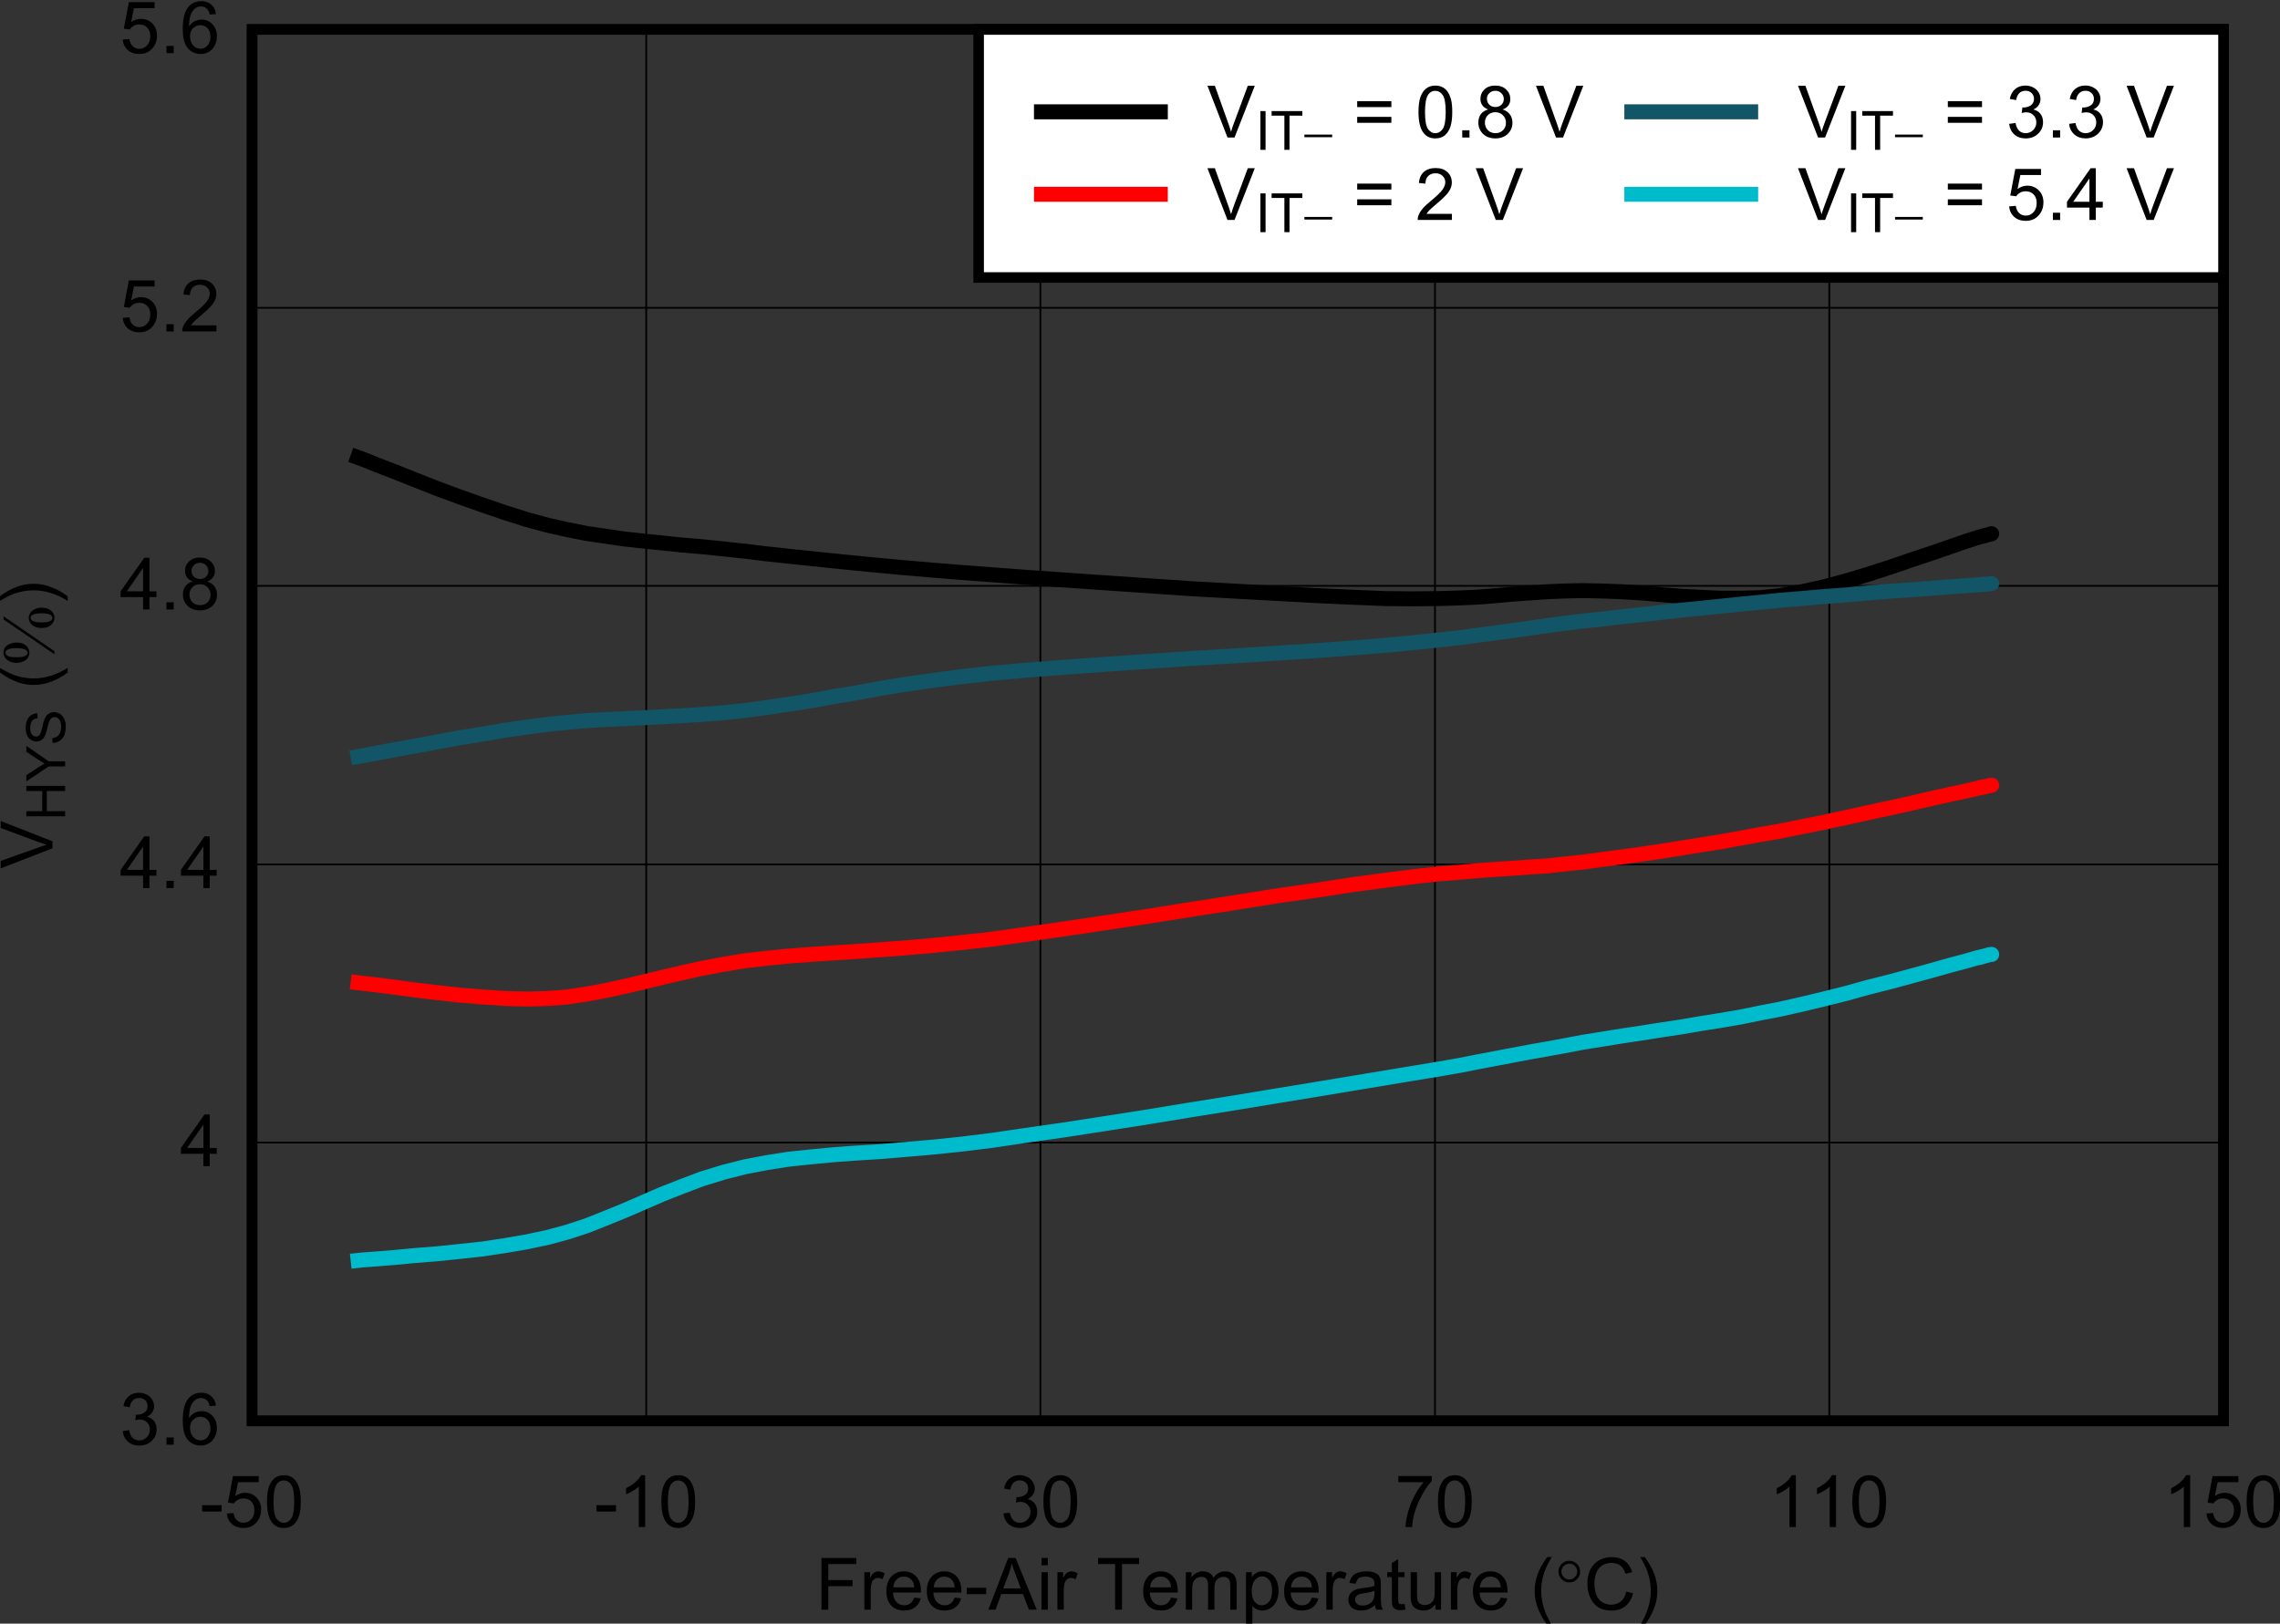 <?xml version="1.0" encoding="UTF-8" standalone="no"?>
<svg
   xmlns:dc="http://purl.org/dc/elements/1.1/"
   xmlns:cc="http://creativecommons.org/ns#"
   xmlns:rdf="http://www.w3.org/1999/02/22-rdf-syntax-ns#"
   xmlns:svg="http://www.w3.org/2000/svg"
   xmlns="http://www.w3.org/2000/svg"
   xmlns:sodipodi="http://sodipodi.sourceforge.net/DTD/sodipodi-0.dtd"
   xmlns:inkscape="http://www.inkscape.org/namespaces/inkscape"
   sodipodi:docname="D004.pdf"
   viewBox="0 0 236.662 168.563"
   height="168.563"
   width="236.662"
   xml:space="preserve"
   id="svg2"
   version="1.1"><rect x="0" y="0" width="236.662" height="168.563" fill="#333333" stroke="none"/><defs
     id="defs6"><clipPath
       id="clipPath18"
       clipPathUnits="userSpaceOnUse"><path
         inkscape:connector-curvature="0"
         id="path16"
         clip-rule="evenodd"
         d="M 50.4,62.64 H 732.72 V 558 H 50.4 Z" /></clipPath><clipPath
       id="clipPath28"
       clipPathUnits="userSpaceOnUse"><path
         inkscape:connector-curvature="0"
         id="path26"
         d="M 0,0 H 231.66 V 169.05 H 0 Z" /></clipPath></defs><sodipodi:namedview
     id="namedview4"
     inkscape:window-height="480"
     inkscape:window-width="640"
     inkscape:pageshadow="2"
     inkscape:pageopacity="0"
     guidetolerance="10"
     gridtolerance="10"
     objecttolerance="10"
     borderopacity="1"
     bordercolor="#666666"
     pagecolor="#ffffff" /><g
     transform="matrix(1.333,0,0,-1.333,-77.308,729.707)"
     inkscape:label="D004"
     inkscape:groupmode="layer"
     id="g10"><g
       id="g12"><g
         clip-path="url(#clipPath18)"
         id="g14"><g
           transform="matrix(3.217,0,0,2.348,54.4,384.96)"
           id="g20"><g
             transform="scale(0.311,0.426)"
             id="g22"><g
               clip-path="url(#clipPath28)"
               id="g24"><g
                 style="font-variant:normal;font-weight:normal;font-size:5.627px;font-family:Arial;-inkscape-font-specification:Arial;writing-mode:lr-tb;fill:#000000;fill-opacity:1;fill-rule:nonzero;stroke:none"
                 id="text32"
                 transform="matrix(1,0,0,-1,67.065,37.083)"
                 aria-label="Free-Air Temperature ("><path
                   inkscape:connector-curvature="0"
                   id="path214"
                   d="M 0.462,0 V -4.028 H 3.179 v 0.475 H 0.995 v 1.247 H 2.885 V -1.83 H 0.995 V 0 Z" /><path
                   inkscape:connector-curvature="0"
                   id="path216"
                   d="m 3.804,0 v -2.918 h 0.445 v 0.442 q 0.17,-0.31 0.313,-0.409 0.146,-0.099 0.319,-0.099 0.25,0 0.508,0.159 l -0.17,0.459 q -0.181,-0.107 -0.363,-0.107 -0.162,0 -0.291,0.099 -0.129,0.096 -0.184,0.269 -0.082,0.264 -0.082,0.577 V 0 Z" /><path
                   inkscape:connector-curvature="0"
                   id="path218"
                   d="m 7.68,-0.94 0.511,0.063 Q 8.07,-0.429 7.743,-0.181 7.417,0.066 6.908,0.066 q -0.64,0 -1.017,-0.393 -0.374,-0.396 -0.374,-1.107 0,-0.736 0.379,-1.143 0.379,-0.407 0.984,-0.407 0.585,0 0.956,0.398 0.371,0.398 0.371,1.121 0,0.044 -0.003,0.132 H 6.029 q 0.027,0.481 0.272,0.736 0.245,0.256 0.61,0.256 0.272,0 0.464,-0.143 0.192,-0.143 0.305,-0.456 z M 6.056,-1.739 h 1.629 q -0.033,-0.368 -0.187,-0.552 -0.236,-0.286 -0.613,-0.286 -0.341,0 -0.574,0.228 -0.231,0.228 -0.256,0.61 z" /><path
                   inkscape:connector-curvature="0"
                   id="path220"
                   d="m 10.826,-0.94 0.511,0.063 q -0.121,0.448 -0.448,0.695 -0.327,0.247 -0.835,0.247 -0.64,0 -1.017,-0.393 -0.374,-0.396 -0.374,-1.107 0,-0.736 0.379,-1.143 0.379,-0.407 0.984,-0.407 0.585,0 0.956,0.398 0.371,0.398 0.371,1.121 0,0.044 -0.003,0.132 H 9.174 q 0.027,0.481 0.272,0.736 0.245,0.256 0.61,0.256 0.272,0 0.464,-0.143 0.192,-0.143 0.305,-0.456 z M 9.202,-1.739 h 1.629 q -0.033,-0.368 -0.187,-0.552 -0.236,-0.286 -0.613,-0.286 -0.341,0 -0.574,0.228 -0.231,0.228 -0.256,0.61 z" /><path
                   inkscape:connector-curvature="0"
                   id="path222"
                   d="m 11.765,-1.209 v -0.497 h 1.519 v 0.497 z" /><path
                   inkscape:connector-curvature="0"
                   id="path224"
                   d="m 13.452,0 1.547,-4.028 h 0.574 L 17.221,0 h -0.607 L 16.144,-1.22 H 14.46 L 14.018,0 Z m 1.162,-1.654 h 1.366 L 15.559,-2.77 q -0.192,-0.508 -0.286,-0.835 -0.077,0.387 -0.217,0.769 z" /><path
                   inkscape:connector-curvature="0"
                   id="path226"
                   d="m 17.587,-3.459 v -0.569 h 0.495 v 0.569 z m 0,3.459 v -2.918 h 0.495 V 0 Z" /><path
                   inkscape:connector-curvature="0"
                   id="path228"
                   d="m 18.828,0 v -2.918 h 0.445 v 0.442 q 0.17,-0.31 0.313,-0.409 0.146,-0.099 0.319,-0.099 0.25,0 0.508,0.159 l -0.17,0.459 q -0.181,-0.107 -0.363,-0.107 -0.162,0 -0.291,0.099 -0.129,0.096 -0.184,0.269 -0.082,0.264 -0.082,0.577 V 0 Z" /><path
                   inkscape:connector-curvature="0"
                   id="path230"
                   d="m 23.32,0 v -3.553 h -1.327 v -0.475 h 3.193 v 0.475 H 23.853 V 0 Z" /><path
                   inkscape:connector-curvature="0"
                   id="path232"
                   d="m 27.667,-0.94 0.511,0.063 q -0.121,0.448 -0.448,0.695 -0.327,0.247 -0.835,0.247 -0.64,0 -1.017,-0.393 -0.374,-0.396 -0.374,-1.107 0,-0.736 0.379,-1.143 0.379,-0.407 0.984,-0.407 0.585,0 0.956,0.398 0.371,0.398 0.371,1.121 0,0.044 -0.003,0.132 h -2.176 q 0.027,0.481 0.272,0.736 0.245,0.256 0.61,0.256 0.272,0 0.464,-0.143 0.192,-0.143 0.305,-0.456 z M 26.044,-1.739 h 1.629 q -0.033,-0.368 -0.187,-0.552 -0.236,-0.286 -0.613,-0.286 -0.341,0 -0.574,0.228 -0.231,0.228 -0.256,0.61 z" /><path
                   inkscape:connector-curvature="0"
                   id="path234"
                   d="m 28.821,0 v -2.918 h 0.442 v 0.409 q 0.137,-0.214 0.365,-0.343 0.228,-0.132 0.519,-0.132 0.324,0 0.53,0.135 0.209,0.135 0.294,0.376 0.346,-0.511 0.901,-0.511 0.434,0 0.668,0.242 0.234,0.239 0.234,0.739 V 0 h -0.492 v -1.838 q 0,-0.297 -0.049,-0.426 -0.047,-0.132 -0.173,-0.212 -0.126,-0.08 -0.297,-0.08 -0.308,0 -0.511,0.206 -0.203,0.203 -0.203,0.654 V 0 h -0.495 v -1.896 q 0,-0.33 -0.121,-0.495 -0.121,-0.165 -0.396,-0.165 -0.209,0 -0.387,0.11 -0.176,0.11 -0.256,0.321 -0.08,0.212 -0.08,0.61 V 0 Z" /><path
                   inkscape:connector-curvature="0"
                   id="path236"
                   d="m 33.508,1.118 v -4.036 h 0.451 v 0.379 q 0.159,-0.223 0.36,-0.332 0.201,-0.113 0.486,-0.113 0.374,0 0.659,0.192 0.286,0.192 0.431,0.544 0.146,0.349 0.146,0.767 0,0.448 -0.162,0.808 -0.159,0.357 -0.467,0.55 -0.305,0.19 -0.643,0.19 -0.247,0 -0.445,-0.104 -0.195,-0.104 -0.321,-0.264 V 1.118 Z m 0.448,-2.561 q 0,0.563 0.228,0.833 0.228,0.269 0.552,0.269 0.33,0 0.563,-0.278 0.236,-0.28 0.236,-0.865 0,-0.558 -0.231,-0.835 -0.228,-0.278 -0.547,-0.278 -0.316,0 -0.561,0.297 -0.242,0.294 -0.242,0.857 z" /><path
                   inkscape:connector-curvature="0"
                   id="path238"
                   d="m 38.634,-0.94 0.511,0.063 q -0.121,0.448 -0.448,0.695 -0.327,0.247 -0.835,0.247 -0.64,0 -1.017,-0.393 -0.374,-0.396 -0.374,-1.107 0,-0.736 0.379,-1.143 0.379,-0.407 0.984,-0.407 0.585,0 0.956,0.398 0.371,0.398 0.371,1.121 0,0.044 -0.003,0.132 h -2.176 q 0.027,0.481 0.272,0.736 0.245,0.256 0.61,0.256 0.272,0 0.464,-0.143 0.192,-0.143 0.305,-0.456 z M 37.011,-1.739 h 1.629 q -0.033,-0.368 -0.187,-0.552 -0.236,-0.286 -0.613,-0.286 -0.341,0 -0.574,0.228 -0.231,0.228 -0.256,0.61 z" /><path
                   inkscape:connector-curvature="0"
                   id="path240"
                   d="m 39.76,0 v -2.918 h 0.445 v 0.442 q 0.17,-0.31 0.313,-0.409 0.146,-0.099 0.319,-0.099 0.25,0 0.508,0.159 l -0.17,0.459 q -0.181,-0.107 -0.363,-0.107 -0.162,0 -0.291,0.099 -0.129,0.096 -0.184,0.269 -0.082,0.264 -0.082,0.577 V 0 Z" /><path
                   inkscape:connector-curvature="0"
                   id="path242"
                   d="M 43.543,-0.36 Q 43.269,-0.126 43.013,-0.03 42.76,0.066 42.469,0.066 q -0.481,0 -0.739,-0.234 -0.258,-0.236 -0.258,-0.602 0,-0.214 0.096,-0.39 0.099,-0.179 0.256,-0.286 0.159,-0.107 0.357,-0.162 0.146,-0.038 0.44,-0.074 0.599,-0.071 0.882,-0.17 0.003,-0.102 0.003,-0.129 0,-0.302 -0.14,-0.426 -0.19,-0.168 -0.563,-0.168 -0.349,0 -0.517,0.124 -0.165,0.121 -0.245,0.431 l -0.484,-0.066 q 0.066,-0.31 0.217,-0.5 0.151,-0.192 0.437,-0.294 0.286,-0.104 0.662,-0.104 0.374,0 0.607,0.088 0.234,0.088 0.343,0.223 0.11,0.132 0.154,0.335 0.025,0.126 0.025,0.456 v 0.659 q 0,0.69 0.03,0.874 Q 44.065,-0.168 44.159,0 h -0.517 q -0.077,-0.154 -0.099,-0.36 z m -0.041,-1.105 q -0.269,0.11 -0.808,0.187 -0.305,0.044 -0.431,0.099 -0.126,0.055 -0.195,0.162 -0.069,0.104 -0.069,0.234 0,0.198 0.148,0.33 0.151,0.132 0.44,0.132 0.286,0 0.508,-0.124 0.223,-0.126 0.327,-0.343 0.08,-0.168 0.08,-0.495 z" /><path
                   inkscape:connector-curvature="0"
                   id="path244"
                   d="m 45.848,-0.442 0.071,0.437 q -0.209,0.044 -0.374,0.044 -0.269,0 -0.418,-0.085 Q 44.98,-0.132 44.919,-0.269 44.859,-0.409 44.859,-0.854 V -2.533 H 44.496 V -2.918 H 44.859 V -3.641 l 0.492,-0.297 v 1.019 h 0.497 v 0.385 h -0.497 v 1.706 q 0,0.212 0.025,0.272 0.027,0.06 0.085,0.096 0.06,0.036 0.17,0.036 0.082,0 0.217,-0.019 z" /><path
                   inkscape:connector-curvature="0"
                   id="path246"
                   d="m 48.245,0 v -0.429 q -0.341,0.495 -0.926,0.495 -0.258,0 -0.484,-0.099 -0.223,-0.099 -0.332,-0.247 -0.107,-0.151 -0.151,-0.368 -0.03,-0.146 -0.03,-0.462 v -1.808 h 0.495 v 1.618 q 0,0.387 0.03,0.522 0.047,0.195 0.198,0.308 0.151,0.11 0.374,0.11 0.223,0 0.418,-0.113 0.195,-0.115 0.275,-0.31 0.082,-0.198 0.082,-0.571 v -1.563 h 0.495 V 0 Z" /><path
                   inkscape:connector-curvature="0"
                   id="path248"
                   d="m 49.455,0 v -2.918 h 0.445 v 0.442 q 0.17,-0.31 0.313,-0.409 0.146,-0.099 0.319,-0.099 0.25,0 0.508,0.159 l -0.17,0.459 q -0.181,-0.107 -0.363,-0.107 -0.162,0 -0.291,0.099 -0.129,0.096 -0.184,0.269 -0.082,0.264 -0.082,0.577 V 0 Z" /><path
                   inkscape:connector-curvature="0"
                   id="path250"
                   d="m 53.332,-0.94 0.511,0.063 q -0.121,0.448 -0.448,0.695 -0.327,0.247 -0.835,0.247 -0.64,0 -1.017,-0.393 -0.374,-0.396 -0.374,-1.107 0,-0.736 0.379,-1.143 0.379,-0.407 0.984,-0.407 0.585,0 0.956,0.398 0.371,0.398 0.371,1.121 0,0.044 -0.003,0.132 H 51.681 q 0.027,0.481 0.272,0.736 0.245,0.256 0.61,0.256 0.272,0 0.464,-0.143 0.192,-0.143 0.305,-0.456 z M 51.708,-1.739 h 1.629 q -0.033,-0.368 -0.187,-0.552 -0.236,-0.286 -0.613,-0.286 -0.341,0 -0.574,0.228 -0.231,0.228 -0.256,0.61 z" /><path
                   inkscape:connector-curvature="0"
                   id="path252"
                   d="m 56.95,1.184 q -0.409,-0.517 -0.692,-1.209 -0.283,-0.692 -0.283,-1.434 0,-0.654 0.212,-1.253 0.247,-0.695 0.764,-1.385 h 0.354 q -0.332,0.571 -0.44,0.816 -0.168,0.379 -0.264,0.791 -0.118,0.514 -0.118,1.033 0,1.322 0.822,2.64 z" /></g><g
                 style="font-variant:normal;font-weight:normal;font-size:5.627px;font-family:Symbol;-inkscape-font-specification:Symbol;writing-mode:lr-tb;fill:#000000;fill-opacity:1;fill-rule:nonzero;stroke:none"
                 id="text36"
                 transform="matrix(1,0,0,-1,124.61,37.083)"
                 aria-label=""><path
                   inkscape:connector-curvature="0"
                   id="path255"
                   d="m 1.97,-2.965 q 0,0.349 -0.247,0.596 -0.247,0.247 -0.596,0.247 -0.352,0 -0.599,-0.247 -0.247,-0.247 -0.247,-0.596 0,-0.349 0.247,-0.596 0.247,-0.247 0.599,-0.247 0.349,0 0.596,0.247 0.247,0.247 0.247,0.596 z m -0.234,-0.003 q 0,-0.253 -0.179,-0.431 -0.179,-0.181 -0.434,-0.181 -0.253,0 -0.434,0.181 -0.179,0.179 -0.179,0.431 0,0.256 0.179,0.434 0.181,0.179 0.434,0.179 0.256,0 0.434,-0.179 0.179,-0.179 0.179,-0.434 z" /></g><g
                 style="font-variant:normal;font-weight:normal;font-size:5.627px;font-family:Arial;-inkscape-font-specification:Arial;writing-mode:lr-tb;fill:#000000;fill-opacity:1;fill-rule:nonzero;stroke:none"
                 id="text40"
                 transform="matrix(1,0,0,-1,126.86,37.083)"
                 aria-label="C)"><path
                   inkscape:connector-curvature="0"
                   id="path258"
                   d="m 3.308,-1.412 0.533,0.135 q -0.168,0.657 -0.604,1.003 -0.434,0.343 -1.063,0.343 -0.651,0 -1.061,-0.264 Q 0.706,-0.462 0.492,-0.964 0.28,-1.467 0.28,-2.044 q 0,-0.629 0.239,-1.096 0.242,-0.47 0.684,-0.712 0.445,-0.245 0.978,-0.245 0.604,0 1.017,0.308 0.412,0.308 0.574,0.865 L 3.248,-2.8 Q 3.107,-3.239 2.841,-3.44 2.574,-3.641 2.171,-3.641 q -0.464,0 -0.778,0.223 -0.31,0.223 -0.437,0.599 -0.126,0.374 -0.126,0.772 0,0.514 0.148,0.898 0.151,0.382 0.467,0.571 0.316,0.19 0.684,0.19 0.448,0 0.758,-0.258 0.31,-0.258 0.42,-0.767 z" /><path
                   inkscape:connector-curvature="0"
                   id="path260"
                   d="M 4.747,1.184 H 4.393 q 0.822,-1.319 0.822,-2.64 0,-0.517 -0.118,-1.025 -0.093,-0.412 -0.261,-0.791 -0.107,-0.247 -0.442,-0.824 h 0.354 q 0.517,0.69 0.764,1.385 0.212,0.599 0.212,1.253 0,0.742 -0.286,1.434 Q 5.154,0.668 4.747,1.184 Z" /></g><g
                 style="font-variant:normal;font-weight:normal;font-size:5.627px;font-family:Arial;-inkscape-font-specification:Arial;writing-mode:lr-tb;fill:#000000;fill-opacity:1;fill-rule:nonzero;stroke:none"
                 id="text44"
                 transform="matrix(0,1,1,0,7.678,94.78)"
                 aria-label="V"><path
                   inkscape:connector-curvature="0"
                   id="path263"
                   d="M 1.585,0 0.025,-4.028 H 0.602 L 1.649,-1.102 q 0.126,0.352 0.212,0.659 0.093,-0.33 0.217,-0.659 L 3.165,-4.028 H 3.709 L 2.132,0 Z" /></g><g
                 style="font-variant:normal;font-weight:normal;font-size:4.216px;font-family:Arial;-inkscape-font-specification:Arial;writing-mode:lr-tb;fill:#000000;fill-opacity:1;fill-rule:nonzero;stroke:none"
                 id="text48"
                 transform="matrix(0,1,1,0,8.662,98.52)"
                 aria-label="HYS"><path
                   inkscape:connector-curvature="0"
                   id="path266"
                   d="m 0.338,0 v -3.018 h 0.399 v 1.239 H 2.306 V -3.018 H 2.705 V 0 H 2.306 V -1.423 H 0.737 V 0 Z" /><path
                   inkscape:connector-curvature="0"
                   id="path268"
                   d="M 4.22,0 V -1.278 L 3.056,-3.018 h 0.486 l 0.595,0.91 q 0.165,0.255 0.307,0.511 0.136,-0.237 0.329,-0.533 l 0.585,-0.887 h 0.465 l -1.204,1.74 V 0 Z" /><path
                   inkscape:connector-curvature="0"
                   id="path270"
                   d="M 6.046,-0.97 6.422,-1.003 q 0.027,0.226 0.124,0.373 0.099,0.144 0.305,0.235 0.206,0.089 0.463,0.089 0.229,0 0.403,-0.068 0.175,-0.068 0.259,-0.185 0.086,-0.119 0.086,-0.259 0,-0.142 -0.082,-0.247 Q 7.898,-1.173 7.709,-1.245 7.587,-1.293 7.172,-1.392 6.756,-1.493 6.589,-1.581 6.373,-1.694 6.266,-1.861 6.161,-2.03 6.161,-2.238 q 0,-0.229 0.13,-0.426 0.13,-0.2 0.379,-0.303 0.249,-0.103 0.554,-0.103 0.336,0 0.591,0.109 0.257,0.107 0.395,0.317 0.138,0.21 0.148,0.476 l -0.383,0.029 q -0.031,-0.286 -0.21,-0.432 -0.177,-0.146 -0.525,-0.146 -0.362,0 -0.529,0.134 -0.165,0.132 -0.165,0.319 0,0.163 0.117,0.268 0.115,0.105 0.601,0.216 0.488,0.109 0.669,0.191 0.264,0.121 0.389,0.309 0.126,0.185 0.126,0.428 0,0.241 -0.138,0.455 -0.138,0.212 -0.397,0.331 -0.257,0.117 -0.581,0.117 -0.41,0 -0.688,-0.119 Q 6.369,-0.187 6.21,-0.426 6.054,-0.667 6.046,-0.97 Z" /></g><g
                 style="font-variant:normal;font-weight:normal;font-size:5.627px;font-family:Arial;-inkscape-font-specification:Arial;writing-mode:lr-tb;fill:#000000;fill-opacity:1;fill-rule:nonzero;stroke:none"
                 id="text52"
                 transform="matrix(0,1,1,0,7.678,108.745)"
                 aria-label="("><path
                   inkscape:connector-curvature="0"
                   id="path273"
                   d="M 1.316,1.184 Q 0.907,0.668 0.624,-0.025 0.341,-0.717 0.341,-1.459 q 0,-0.654 0.212,-1.253 0.247,-0.695 0.764,-1.385 h 0.354 q -0.332,0.571 -0.44,0.816 -0.168,0.379 -0.264,0.791 -0.118,0.514 -0.118,1.033 0,1.322 0.822,2.64 z" /></g><g
                 style="font-variant:normal;font-weight:normal;font-size:5.627px;font-family:Symbol;-inkscape-font-specification:Symbol;writing-mode:lr-tb;fill:#000000;fill-opacity:1;fill-rule:nonzero;stroke:none"
                 id="text56"
                 transform="matrix(0,1,1,0,7.678,110.61)"
                 aria-label=""><path
                   inkscape:connector-curvature="0"
                   id="path276"
                   d="m 0.989,-3.811 q 0.385,0 0.585,0.313 0.203,0.31 0.203,0.701 0,0.478 -0.231,0.739 -0.231,0.261 -0.555,0.261 -0.371,0 -0.585,-0.291 -0.212,-0.294 -0.212,-0.709 0,-0.288 0.11,-0.53 0.113,-0.245 0.302,-0.363 0.19,-0.121 0.382,-0.121 z m 0.003,0.154 q -0.14,0 -0.25,0.165 -0.11,0.165 -0.11,0.69 0,0.385 0.06,0.582 0.047,0.154 0.146,0.236 0.058,0.049 0.143,0.049 0.132,0 0.225,-0.143 0.137,-0.212 0.137,-0.706 0,-0.522 -0.135,-0.734 -0.088,-0.14 -0.217,-0.14 z M 3.822,-3.811 1.107,0.154 H 0.863 L 3.577,-3.811 Z m -0.115,1.962 q 0.184,0 0.376,0.124 0.195,0.124 0.299,0.36 0.107,0.236 0.107,0.519 0,0.486 -0.234,0.745 -0.234,0.256 -0.552,0.256 -0.316,0 -0.555,-0.267 -0.239,-0.269 -0.239,-0.734 0,-0.286 0.107,-0.525 0.107,-0.242 0.294,-0.36 0.19,-0.118 0.396,-0.118 z m -0.003,0.146 q -0.137,0 -0.234,0.146 -0.124,0.192 -0.124,0.728 0,0.495 0.126,0.69 Q 3.566,0 3.698,0 q 0.126,0 0.225,-0.151 0.132,-0.201 0.132,-0.69 0,-0.517 -0.132,-0.723 -0.091,-0.14 -0.22,-0.14 z" /></g><g
                 style="font-variant:normal;font-weight:normal;font-size:5.627px;font-family:Arial;-inkscape-font-specification:Arial;writing-mode:lr-tb;fill:#000000;fill-opacity:1;fill-rule:nonzero;stroke:none"
                 id="text60"
                 transform="matrix(0,1,1,0,7.678,115.29)"
                 aria-label=")"><path
                   inkscape:connector-curvature="0"
                   id="path279"
                   d="M 0.695,1.184 H 0.341 Q 1.162,-0.135 1.162,-1.456 q 0,-0.517 -0.118,-1.025 Q 0.951,-2.893 0.783,-3.272 0.676,-3.52 0.341,-4.097 h 0.354 q 0.517,0.69 0.764,1.385 0.212,0.599 0.212,1.253 0,0.742 -0.286,1.434 Q 1.102,0.668 0.695,1.184 Z" /></g><path
                 inkscape:connector-curvature="0"
                 id="path62"
                 style="fill:none;stroke:#000000;stroke-width:0.82;stroke-linecap:round;stroke-linejoin:miter;stroke-miterlimit:10;stroke-dasharray:none;stroke-opacity:1"
                 d="m 23.213,51.782 h 153.44 v 108.34 H 23.213 Z" /><g
                 style="font-variant:normal;font-weight:normal;font-size:5.627px;font-family:Arial;-inkscape-font-specification:Arial;writing-mode:lr-tb;fill:#000000;fill-opacity:1;fill-rule:nonzero;stroke:none"
                 id="text66"
                 transform="matrix(1,0,0,-1,19.145,43.513)"
                 aria-label="-50"><path
                   inkscape:connector-curvature="0"
                   id="path282"
                   d="m 0.179,-1.209 v -0.497 h 1.519 v 0.497 z" /><path
                   inkscape:connector-curvature="0"
                   id="path284"
                   d="m 2.104,-1.055 0.519,-0.044 q 0.058,0.379 0.267,0.571 0.212,0.19 0.508,0.19 0.357,0 0.604,-0.269 0.247,-0.269 0.247,-0.714 0,-0.423 -0.239,-0.668 -0.236,-0.245 -0.621,-0.245 -0.239,0 -0.431,0.11 -0.192,0.107 -0.302,0.28 l -0.464,-0.06 0.39,-2.069 h 2.003 v 0.473 H 2.977 L 2.76,-2.418 q 0.363,-0.253 0.761,-0.253 0.528,0 0.89,0.365 0.363,0.365 0.363,0.94 0,0.547 -0.319,0.945 -0.387,0.489 -1.058,0.489 -0.55,0 -0.898,-0.308 Q 2.153,-0.547 2.104,-1.055 Z" /><path
                   inkscape:connector-curvature="0"
                   id="path286"
                   d="m 5.229,-1.986 q 0,-0.714 0.146,-1.148 0.148,-0.437 0.437,-0.673 0.291,-0.236 0.731,-0.236 0.324,0 0.569,0.132 0.245,0.129 0.404,0.376 0.159,0.245 0.25,0.599 0.091,0.352 0.091,0.951 0,0.709 -0.146,1.146 -0.146,0.434 -0.437,0.673 -0.288,0.236 -0.731,0.236 -0.582,0 -0.915,-0.418 Q 5.229,-0.852 5.229,-1.986 Z m 0.508,0 q 0,0.992 0.231,1.322 0.234,0.327 0.574,0.327 0.341,0 0.571,-0.33 0.234,-0.33 0.234,-1.319 0,-0.995 -0.234,-1.322 -0.231,-0.327 -0.577,-0.327 -0.341,0 -0.544,0.288 -0.256,0.368 -0.256,1.36 z" /></g><path
                 inkscape:connector-curvature="0"
                 id="path68"
                 style="fill:none;stroke:#000000;stroke-width:0.14;stroke-linecap:butt;stroke-linejoin:round;stroke-miterlimit:10;stroke-dasharray:none;stroke-opacity:1"
                 d="M 53.891,160.12 V 51.749" /><g
                 style="font-variant:normal;font-weight:normal;font-size:5.627px;font-family:Arial;-inkscape-font-specification:Arial;writing-mode:lr-tb;fill:#000000;fill-opacity:1;fill-rule:nonzero;stroke:none"
                 id="text72"
                 transform="matrix(1,0,0,-1,49.839,43.513)"
                 aria-label="-10"><path
                   inkscape:connector-curvature="0"
                   id="path289"
                   d="m 0.179,-1.209 v -0.497 h 1.519 v 0.497 z" /><path
                   inkscape:connector-curvature="0"
                   id="path291"
                   d="M 3.967,0 H 3.472 V -3.151 Q 3.293,-2.981 3.002,-2.811 2.714,-2.64 2.483,-2.555 V -3.033 Q 2.898,-3.228 3.208,-3.506 3.519,-3.783 3.648,-4.044 h 0.319 z" /><path
                   inkscape:connector-curvature="0"
                   id="path293"
                   d="m 5.229,-1.986 q 0,-0.714 0.146,-1.148 0.148,-0.437 0.437,-0.673 0.291,-0.236 0.731,-0.236 0.324,0 0.569,0.132 0.245,0.129 0.404,0.376 0.159,0.245 0.25,0.599 0.091,0.352 0.091,0.951 0,0.709 -0.146,1.146 -0.146,0.434 -0.437,0.673 -0.288,0.236 -0.731,0.236 -0.582,0 -0.915,-0.418 Q 5.229,-0.852 5.229,-1.986 Z m 0.508,0 q 0,0.992 0.231,1.322 0.234,0.327 0.574,0.327 0.341,0 0.571,-0.33 0.234,-0.33 0.234,-1.319 0,-0.995 -0.234,-1.322 -0.231,-0.327 -0.577,-0.327 -0.341,0 -0.544,0.288 -0.256,0.368 -0.256,1.36 z" /></g><path
                 inkscape:connector-curvature="0"
                 id="path74"
                 style="fill:none;stroke:#000000;stroke-width:0.14;stroke-linecap:butt;stroke-linejoin:round;stroke-miterlimit:10;stroke-dasharray:none;stroke-opacity:1"
                 d="M 84.569,160.12 V 51.749" /><g
                 style="font-variant:normal;font-weight:normal;font-size:5.627px;font-family:Arial;-inkscape-font-specification:Arial;writing-mode:lr-tb;fill:#000000;fill-opacity:1;fill-rule:nonzero;stroke:none"
                 id="text78"
                 transform="matrix(1,0,0,-1,81.452,43.513)"
                 aria-label="30"><path
                   inkscape:connector-curvature="0"
                   id="path296"
                   d="m 0.236,-1.063 0.495,-0.066 q 0.085,0.42 0.288,0.607 0.206,0.184 0.5,0.184 0.349,0 0.588,-0.242 0.242,-0.242 0.242,-0.599 0,-0.341 -0.223,-0.561 -0.223,-0.223 -0.566,-0.223 -0.14,0 -0.349,0.055 l 0.055,-0.434 q 0.049,0.005 0.08,0.005 0.316,0 0.569,-0.165 0.253,-0.165 0.253,-0.508 0,-0.272 -0.184,-0.451 -0.184,-0.179 -0.475,-0.179 -0.288,0 -0.481,0.181 -0.192,0.181 -0.247,0.544 L 0.286,-3 Q 0.376,-3.498 0.698,-3.77 1.019,-4.044 1.497,-4.044 q 0.33,0 0.607,0.143 0.278,0.14 0.423,0.385 0.148,0.245 0.148,0.519 0,0.261 -0.14,0.475 -0.14,0.214 -0.415,0.341 0.357,0.082 0.555,0.343 0.198,0.258 0.198,0.648 0,0.528 -0.385,0.896 -0.385,0.365 -0.973,0.365 -0.53,0 -0.882,-0.316 Q 0.286,-0.561 0.236,-1.063 Z" /><path
                   inkscape:connector-curvature="0"
                   id="path298"
                   d="m 3.351,-1.986 q 0,-0.714 0.146,-1.148 0.148,-0.437 0.437,-0.673 0.291,-0.236 0.731,-0.236 0.324,0 0.569,0.132 0.245,0.129 0.404,0.376 0.159,0.245 0.25,0.599 0.091,0.352 0.091,0.951 0,0.709 -0.146,1.146 -0.146,0.434 -0.437,0.673 -0.288,0.236 -0.731,0.236 -0.582,0 -0.915,-0.418 -0.398,-0.503 -0.398,-1.638 z m 0.508,0 q 0,0.992 0.231,1.322 0.234,0.327 0.574,0.327 0.341,0 0.571,-0.33 0.234,-0.33 0.234,-1.319 0,-0.995 -0.234,-1.322 -0.231,-0.327 -0.577,-0.327 -0.341,0 -0.544,0.288 -0.256,0.368 -0.256,1.36 z" /></g><path
                 inkscape:connector-curvature="0"
                 id="path80"
                 style="fill:none;stroke:#000000;stroke-width:0.14;stroke-linecap:butt;stroke-linejoin:round;stroke-miterlimit:10;stroke-dasharray:none;stroke-opacity:1"
                 d="M 115.28,160.12 V 51.749" /><g
                 style="font-variant:normal;font-weight:normal;font-size:5.627px;font-family:Arial;-inkscape-font-specification:Arial;writing-mode:lr-tb;fill:#000000;fill-opacity:1;fill-rule:nonzero;stroke:none"
                 id="text84"
                 transform="matrix(1,0,0,-1,112.16,43.513)"
                 aria-label="70"><path
                   inkscape:connector-curvature="0"
                   id="path301"
                   d="M 0.267,-3.5 V -3.976 H 2.874 V -3.591 Q 2.489,-3.182 2.11,-2.503 1.734,-1.824 1.528,-1.107 1.379,-0.602 1.338,0 H 0.83 q 0.008,-0.475 0.187,-1.148 0.179,-0.673 0.511,-1.297 0.335,-0.626 0.712,-1.055 z" /><path
                   inkscape:connector-curvature="0"
                   id="path303"
                   d="m 3.351,-1.986 q 0,-0.714 0.146,-1.148 0.148,-0.437 0.437,-0.673 0.291,-0.236 0.731,-0.236 0.324,0 0.569,0.132 0.245,0.129 0.404,0.376 0.159,0.245 0.25,0.599 0.091,0.352 0.091,0.951 0,0.709 -0.146,1.146 -0.146,0.434 -0.437,0.673 -0.288,0.236 -0.731,0.236 -0.582,0 -0.915,-0.418 -0.398,-0.503 -0.398,-1.638 z m 0.508,0 q 0,0.992 0.231,1.322 0.234,0.327 0.574,0.327 0.341,0 0.571,-0.33 0.234,-0.33 0.234,-1.319 0,-0.995 -0.234,-1.322 -0.231,-0.327 -0.577,-0.327 -0.341,0 -0.544,0.288 -0.256,0.368 -0.256,1.36 z" /></g><path
                 inkscape:connector-curvature="0"
                 id="path86"
                 style="fill:none;stroke:#000000;stroke-width:0.14;stroke-linecap:butt;stroke-linejoin:round;stroke-miterlimit:10;stroke-dasharray:none;stroke-opacity:1"
                 d="M 145.97,160.12 V 51.749" /><g
                 style="font-variant:normal;font-weight:normal;font-size:5.627px;font-family:Arial;-inkscape-font-specification:Arial;writing-mode:lr-tb;fill:#000000;fill-opacity:1;fill-rule:nonzero;stroke:none"
                 id="text90"
                 transform="matrix(1,0,0,-1,141.27,43.513)"
                 aria-label="110"><path
                   inkscape:connector-curvature="0"
                   id="path306"
                   d="M 2.096,0 H 1.602 V -3.151 Q 1.423,-2.981 1.132,-2.811 0.844,-2.64 0.613,-2.555 V -3.033 Q 1.028,-3.228 1.338,-3.506 1.649,-3.783 1.778,-4.044 h 0.319 z" /><path
                   inkscape:connector-curvature="0"
                   id="path308"
                   d="M 5.225,0 H 4.73 V -3.151 Q 4.552,-2.981 4.261,-2.811 3.972,-2.64 3.741,-2.555 V -3.033 Q 4.156,-3.228 4.467,-3.506 4.777,-3.783 4.906,-4.044 h 0.319 z" /><path
                   inkscape:connector-curvature="0"
                   id="path310"
                   d="m 6.491,-1.986 q 0,-0.714 0.146,-1.148 0.148,-0.437 0.437,-0.673 0.291,-0.236 0.731,-0.236 0.324,0 0.569,0.132 0.245,0.129 0.404,0.376 0.159,0.245 0.25,0.599 0.091,0.352 0.091,0.951 0,0.709 -0.146,1.146 -0.146,0.434 -0.437,0.673 -0.288,0.236 -0.731,0.236 -0.582,0 -0.915,-0.418 Q 6.491,-0.852 6.491,-1.986 Z m 0.508,0 q 0,0.992 0.231,1.322 0.234,0.327 0.574,0.327 0.341,0 0.571,-0.33 0.234,-0.33 0.234,-1.319 0,-0.995 -0.234,-1.322 -0.231,-0.327 -0.577,-0.327 -0.341,0 -0.544,0.288 -0.256,0.368 -0.256,1.36 z" /></g><g
                 style="font-variant:normal;font-weight:normal;font-size:5.627px;font-family:Arial;-inkscape-font-specification:Arial;writing-mode:lr-tb;fill:#000000;fill-opacity:1;fill-rule:nonzero;stroke:none"
                 id="text94"
                 transform="matrix(1,0,0,-1,171.96,43.513)"
                 aria-label="150"><path
                   inkscape:connector-curvature="0"
                   id="path313"
                   d="M 2.096,0 H 1.602 V -3.151 Q 1.423,-2.981 1.132,-2.811 0.844,-2.64 0.613,-2.555 V -3.033 Q 1.028,-3.228 1.338,-3.506 1.649,-3.783 1.778,-4.044 h 0.319 z" /><path
                   inkscape:connector-curvature="0"
                   id="path315"
                   d="m 3.362,-1.055 0.519,-0.044 q 0.058,0.379 0.267,0.571 0.212,0.19 0.508,0.19 0.357,0 0.604,-0.269 0.247,-0.269 0.247,-0.714 0,-0.423 -0.239,-0.668 -0.236,-0.245 -0.621,-0.245 -0.239,0 -0.431,0.11 -0.192,0.107 -0.302,0.28 l -0.464,-0.06 0.39,-2.069 h 2.003 v 0.473 H 4.236 L 4.019,-2.418 q 0.363,-0.253 0.761,-0.253 0.528,0 0.89,0.365 0.363,0.365 0.363,0.94 0,0.547 -0.319,0.945 -0.387,0.489 -1.058,0.489 -0.55,0 -0.898,-0.308 Q 3.412,-0.547 3.362,-1.055 Z" /><path
                   inkscape:connector-curvature="0"
                   id="path317"
                   d="m 6.491,-1.986 q 0,-0.714 0.146,-1.148 0.148,-0.437 0.437,-0.673 0.291,-0.236 0.731,-0.236 0.324,0 0.569,0.132 0.245,0.129 0.404,0.376 0.159,0.245 0.25,0.599 0.091,0.352 0.091,0.951 0,0.709 -0.146,1.146 -0.146,0.434 -0.437,0.673 -0.288,0.236 -0.731,0.236 -0.582,0 -0.915,-0.418 Q 6.491,-0.852 6.491,-1.986 Z m 0.508,0 q 0,0.992 0.231,1.322 0.234,0.327 0.574,0.327 0.341,0 0.571,-0.33 0.234,-0.33 0.234,-1.319 0,-0.995 -0.234,-1.322 -0.231,-0.327 -0.577,-0.327 -0.341,0 -0.544,0.288 -0.256,0.368 -0.256,1.36 z" /></g><g
                 style="font-variant:normal;font-weight:normal;font-size:5.627px;font-family:Arial;-inkscape-font-specification:Arial;writing-mode:lr-tb;fill:#000000;fill-opacity:1;fill-rule:nonzero;stroke:none"
                 id="text98"
                 transform="matrix(1,0,0,-1,12.911,49.928)"
                 aria-label="3.6"><path
                   inkscape:connector-curvature="0"
                   id="path320"
                   d="m 0.236,-1.063 0.495,-0.066 q 0.085,0.42 0.288,0.607 0.206,0.184 0.5,0.184 0.349,0 0.588,-0.242 0.242,-0.242 0.242,-0.599 0,-0.341 -0.223,-0.561 -0.223,-0.223 -0.566,-0.223 -0.14,0 -0.349,0.055 l 0.055,-0.434 q 0.049,0.005 0.08,0.005 0.316,0 0.569,-0.165 0.253,-0.165 0.253,-0.508 0,-0.272 -0.184,-0.451 -0.184,-0.179 -0.475,-0.179 -0.288,0 -0.481,0.181 -0.192,0.181 -0.247,0.544 L 0.286,-3 Q 0.376,-3.498 0.698,-3.77 1.019,-4.044 1.497,-4.044 q 0.33,0 0.607,0.143 0.278,0.14 0.423,0.385 0.148,0.245 0.148,0.519 0,0.261 -0.14,0.475 -0.14,0.214 -0.415,0.341 0.357,0.082 0.555,0.343 0.198,0.258 0.198,0.648 0,0.528 -0.385,0.896 -0.385,0.365 -0.973,0.365 -0.53,0 -0.882,-0.316 Q 0.286,-0.561 0.236,-1.063 Z" /><path
                   inkscape:connector-curvature="0"
                   id="path322"
                   d="M 3.64,0 V -0.563 H 4.203 V 0 Z" /><path
                   inkscape:connector-curvature="0"
                   id="path324"
                   d="m 7.493,-3.042 -0.492,0.038 q -0.066,-0.291 -0.187,-0.423 -0.201,-0.212 -0.495,-0.212 -0.236,0 -0.415,0.132 -0.234,0.17 -0.368,0.497 -0.135,0.327 -0.14,0.931 0.179,-0.272 0.437,-0.404 0.258,-0.132 0.541,-0.132 0.495,0 0.841,0.365 0.349,0.363 0.349,0.94 0,0.379 -0.165,0.706 -0.162,0.324 -0.448,0.497 -0.286,0.173 -0.648,0.173 -0.618,0 -1.008,-0.453 -0.39,-0.456 -0.39,-1.5 0,-1.168 0.431,-1.698 0.376,-0.462 1.014,-0.462 0.475,0 0.778,0.267 0.305,0.267 0.365,0.736 z m -2.019,1.736 q 0,0.256 0.107,0.489 0.11,0.234 0.305,0.357 0.195,0.121 0.409,0.121 0.313,0 0.539,-0.253 0.225,-0.253 0.225,-0.687 0,-0.418 -0.223,-0.657 -0.223,-0.242 -0.561,-0.242 -0.335,0 -0.569,0.242 -0.234,0.239 -0.234,0.629 z" /></g><path
                 inkscape:connector-curvature="0"
                 id="path100"
                 style="fill:none;stroke:#000000;stroke-width:0.14;stroke-linecap:butt;stroke-linejoin:round;stroke-miterlimit:10;stroke-dasharray:none;stroke-opacity:1"
                 d="M 23.213,73.453 H 176.67" /><g
                 style="font-variant:normal;font-weight:normal;font-size:5.627px;font-family:Arial;-inkscape-font-specification:Arial;writing-mode:lr-tb;fill:#000000;fill-opacity:1;fill-rule:nonzero;stroke:none"
                 id="text104"
                 transform="matrix(1,0,0,-1,17.603,71.616)"
                 aria-label="4"><path
                   inkscape:connector-curvature="0"
                   id="path327"
                   d="M 1.819,0 V -0.964 H 0.071 V -1.418 L 1.91,-4.028 h 0.404 v 2.61 h 0.544 v 0.453 H 2.313 V 0 Z m 0,-1.418 v -1.816 l -1.261,1.816 z" /></g><path
                 inkscape:connector-curvature="0"
                 id="path106"
                 style="fill:none;stroke:#000000;stroke-width:0.14;stroke-linecap:butt;stroke-linejoin:round;stroke-miterlimit:10;stroke-dasharray:none;stroke-opacity:1"
                 d="M 23.213,95.108 H 176.67" /><g
                 style="font-variant:normal;font-weight:normal;font-size:5.627px;font-family:Arial;-inkscape-font-specification:Arial;writing-mode:lr-tb;fill:#000000;fill-opacity:1;fill-rule:nonzero;stroke:none"
                 id="text110"
                 transform="matrix(1,0,0,-1,12.911,93.271)"
                 aria-label="4.4"><path
                   inkscape:connector-curvature="0"
                   id="path330"
                   d="M 1.819,0 V -0.964 H 0.071 V -1.418 L 1.91,-4.028 h 0.404 v 2.61 h 0.544 v 0.453 H 2.313 V 0 Z m 0,-1.418 v -1.816 l -1.261,1.816 z" /><path
                   inkscape:connector-curvature="0"
                   id="path332"
                   d="M 3.64,0 V -0.563 H 4.203 V 0 Z" /><path
                   inkscape:connector-curvature="0"
                   id="path334"
                   d="M 6.512,0 V -0.964 H 4.764 V -1.418 L 6.602,-4.028 h 0.404 v 2.61 h 0.544 v 0.453 H 7.006 V 0 Z m 0,-1.418 v -1.816 l -1.261,1.816 z" /></g><path
                 inkscape:connector-curvature="0"
                 id="path112"
                 style="fill:none;stroke:#000000;stroke-width:0.14;stroke-linecap:butt;stroke-linejoin:round;stroke-miterlimit:10;stroke-dasharray:none;stroke-opacity:1"
                 d="M 23.213,116.8 H 176.67" /><g
                 style="font-variant:normal;font-weight:normal;font-size:5.627px;font-family:Arial;-inkscape-font-specification:Arial;writing-mode:lr-tb;fill:#000000;fill-opacity:1;fill-rule:nonzero;stroke:none"
                 id="text116"
                 transform="matrix(1,0,0,-1,12.911,114.96)"
                 aria-label="4.8"><path
                   inkscape:connector-curvature="0"
                   id="path337"
                   d="M 1.819,0 V -0.964 H 0.071 V -1.418 L 1.91,-4.028 h 0.404 v 2.61 h 0.544 v 0.453 H 2.313 V 0 Z m 0,-1.418 v -1.816 l -1.261,1.816 z" /><path
                   inkscape:connector-curvature="0"
                   id="path339"
                   d="M 3.64,0 V -0.563 H 4.203 V 0 Z" /><path
                   inkscape:connector-curvature="0"
                   id="path341"
                   d="M 5.688,-2.184 Q 5.38,-2.297 5.231,-2.506 5.083,-2.715 5.083,-3.006 q 0,-0.44 0.316,-0.739 0.316,-0.299 0.841,-0.299 0.528,0 0.849,0.308 0.321,0.305 0.321,0.745 0,0.28 -0.148,0.489 -0.146,0.206 -0.445,0.319 0.371,0.121 0.563,0.39 0.195,0.269 0.195,0.643 0,0.517 -0.365,0.868 -0.365,0.352 -0.962,0.352 -0.596,0 -0.962,-0.352 -0.365,-0.354 -0.365,-0.882 0,-0.393 0.198,-0.657 Q 5.319,-2.088 5.688,-2.184 Z M 5.589,-3.022 q 0,0.286 0.184,0.467 0.184,0.181 0.478,0.181 0.286,0 0.467,-0.179 0.184,-0.181 0.184,-0.442 0,-0.272 -0.19,-0.456 -0.187,-0.187 -0.467,-0.187 -0.283,0 -0.47,0.181 -0.187,0.181 -0.187,0.434 z m -0.159,1.86 q 0,0.212 0.099,0.409 0.102,0.198 0.299,0.308 0.198,0.107 0.426,0.107 0.354,0 0.585,-0.228 0.231,-0.228 0.231,-0.58 0,-0.357 -0.239,-0.591 -0.236,-0.234 -0.593,-0.234 -0.349,0 -0.58,0.231 -0.228,0.231 -0.228,0.577 z" /></g><path
                 inkscape:connector-curvature="0"
                 id="path118"
                 style="fill:none;stroke:#000000;stroke-width:0.14;stroke-linecap:butt;stroke-linejoin:round;stroke-miterlimit:10;stroke-dasharray:none;stroke-opacity:1"
                 d="M 23.213,138.45 H 176.67" /><g
                 style="font-variant:normal;font-weight:normal;font-size:5.627px;font-family:Arial;-inkscape-font-specification:Arial;writing-mode:lr-tb;fill:#000000;fill-opacity:1;fill-rule:nonzero;stroke:none"
                 id="text122"
                 transform="matrix(1,0,0,-1,12.911,136.61)"
                 aria-label="5.2"><path
                   inkscape:connector-curvature="0"
                   id="path344"
                   d="m 0.234,-1.055 0.519,-0.044 q 0.058,0.379 0.267,0.571 0.212,0.19 0.508,0.19 0.357,0 0.604,-0.269 0.247,-0.269 0.247,-0.714 0,-0.423 -0.239,-0.668 -0.236,-0.245 -0.621,-0.245 -0.239,0 -0.431,0.11 -0.192,0.107 -0.302,0.28 L 0.321,-1.904 0.712,-3.973 H 2.715 v 0.473 H 1.107 l -0.217,1.083 q 0.363,-0.253 0.761,-0.253 0.528,0 0.89,0.365 0.363,0.365 0.363,0.94 0,0.547 -0.319,0.945 -0.387,0.489 -1.058,0.489 -0.55,0 -0.898,-0.308 Q 0.283,-0.547 0.234,-1.055 Z" /><path
                   inkscape:connector-curvature="0"
                   id="path346"
                   d="M 3.64,0 V -0.563 H 4.203 V 0 Z" /><path
                   inkscape:connector-curvature="0"
                   id="path348"
                   d="M 7.526,-0.475 V 0 H 4.863 q -0.005,-0.179 0.058,-0.343 0.102,-0.272 0.324,-0.536 0.225,-0.264 0.648,-0.61 0.657,-0.539 0.887,-0.852 0.231,-0.316 0.231,-0.596 0,-0.294 -0.212,-0.495 -0.209,-0.203 -0.547,-0.203 -0.357,0 -0.571,0.214 -0.214,0.214 -0.217,0.593 l -0.508,-0.052 q 0.052,-0.569 0.393,-0.865 0.341,-0.299 0.915,-0.299 0.58,0 0.918,0.321 0.338,0.321 0.338,0.797 0,0.242 -0.099,0.475 -0.099,0.234 -0.33,0.492 -0.228,0.258 -0.761,0.709 -0.445,0.374 -0.571,0.508 -0.126,0.132 -0.209,0.267 z" /></g><g
                 style="font-variant:normal;font-weight:normal;font-size:5.627px;font-family:Arial;-inkscape-font-specification:Arial;writing-mode:lr-tb;fill:#000000;fill-opacity:1;fill-rule:nonzero;stroke:none"
                 id="text126"
                 transform="matrix(1,0,0,-1,12.911,158.28)"
                 aria-label="5.6"><path
                   inkscape:connector-curvature="0"
                   id="path351"
                   d="m 0.234,-1.055 0.519,-0.044 q 0.058,0.379 0.267,0.571 0.212,0.19 0.508,0.19 0.357,0 0.604,-0.269 0.247,-0.269 0.247,-0.714 0,-0.423 -0.239,-0.668 -0.236,-0.245 -0.621,-0.245 -0.239,0 -0.431,0.11 -0.192,0.107 -0.302,0.28 L 0.321,-1.904 0.712,-3.973 H 2.715 v 0.473 H 1.107 l -0.217,1.083 q 0.363,-0.253 0.761,-0.253 0.528,0 0.89,0.365 0.363,0.365 0.363,0.94 0,0.547 -0.319,0.945 -0.387,0.489 -1.058,0.489 -0.55,0 -0.898,-0.308 Q 0.283,-0.547 0.234,-1.055 Z" /><path
                   inkscape:connector-curvature="0"
                   id="path353"
                   d="M 3.64,0 V -0.563 H 4.203 V 0 Z" /><path
                   inkscape:connector-curvature="0"
                   id="path355"
                   d="m 7.493,-3.042 -0.492,0.038 q -0.066,-0.291 -0.187,-0.423 -0.201,-0.212 -0.495,-0.212 -0.236,0 -0.415,0.132 -0.234,0.17 -0.368,0.497 -0.135,0.327 -0.14,0.931 0.179,-0.272 0.437,-0.404 0.258,-0.132 0.541,-0.132 0.495,0 0.841,0.365 0.349,0.363 0.349,0.94 0,0.379 -0.165,0.706 -0.162,0.324 -0.448,0.497 -0.286,0.173 -0.648,0.173 -0.618,0 -1.008,-0.453 -0.39,-0.456 -0.39,-1.5 0,-1.168 0.431,-1.698 0.376,-0.462 1.014,-0.462 0.475,0 0.778,0.267 0.305,0.267 0.365,0.736 z m -2.019,1.736 q 0,0.256 0.107,0.489 0.11,0.234 0.305,0.357 0.195,0.121 0.409,0.121 0.313,0 0.539,-0.253 0.225,-0.253 0.225,-0.687 0,-0.418 -0.223,-0.657 -0.223,-0.242 -0.561,-0.242 -0.335,0 -0.569,0.242 -0.234,0.239 -0.234,0.629 z" /></g><path
                 inkscape:connector-curvature="0"
                 id="path128"
                 style="fill:none;stroke:#000000;stroke-width:1.165;stroke-linecap:butt;stroke-linejoin:round;stroke-miterlimit:10;stroke-dasharray:none;stroke-opacity:1"
                 d="m 30.891,127 0.919,-0.33 1.148,-0.46 1.395,-0.54 1.558,-0.62 1.673,-0.66 1.756,-0.65 1.804,-0.64 1.756,-0.6 1.706,-0.54 1.624,-0.44 1.509,-0.34 1.51,-0.3 1.443,-0.21 1.493,-0.22 1.477,-0.16 1.476,-0.15 1.542,-0.16 1.559,-0.13 1.657,-0.17 1.673,-0.18 1.722,-0.21 1.674,-0.18 1.722,-0.18 1.723,-0.18 1.788,-0.18 1.87,-0.18 1.952,-0.18 2.1,-0.18 2.231,-0.18 2.396,-0.18 2.674,-0.2 2.985,-0.21 3.183,-0.22 3.347,-0.23 3.396,-0.23 3.379,-0.19 3.279,-0.18 3.1,-0.17 2.86,-0.13 2.47,-0.1 2.17,-0.02 1.9,0.02 1.69,0.05 1.5,0.07 1.39,0.11 1.3,0.12 1.29,0.09 1.31,0.09 1.35,0.06 1.46,0.03 1.54,-0.03 1.53,-0.06 1.52,-0.09 1.56,-0.14 1.53,-0.12 1.52,-0.08 1.56,-0.07 h 1.53 l 1.52,0.04 1.54,0.16 1.6,0.28 1.72,0.38 1.77,0.47 1.77,0.53 1.76,0.57 1.69,0.58 1.56,0.52 1.39,0.48 1.18,0.41 0.9,0.29 0.63,0.18 0.36,0.08 0.15,0.05 h -0.04 l -0.13,-0.05 -0.23,-0.06 -0.24,-0.07 -0.27,-0.06 -0.14,-0.05 -0.09,-0.02" /><path
                 inkscape:connector-curvature="0"
                 id="path130"
                 style="fill:none;stroke:#ff0000;stroke-width:1.165;stroke-linecap:butt;stroke-linejoin:round;stroke-miterlimit:10;stroke-dasharray:none;stroke-opacity:1"
                 d="m 30.891,85.97 0.919,-0.115 1.148,-0.131 1.395,-0.18 1.558,-0.214 1.673,-0.196 1.756,-0.197 1.804,-0.148 1.756,-0.115 1.706,-0.049 1.624,0.049 1.509,0.115 1.51,0.23 1.443,0.262 1.493,0.328 1.477,0.345 1.476,0.361 1.542,0.361 1.559,0.344 1.657,0.312 1.673,0.279 1.722,0.197 1.674,0.164 1.722,0.131 1.723,0.115 1.788,0.115 1.87,0.131 1.952,0.147 2.1,0.181 2.231,0.23 2.396,0.262 2.674,0.377 2.985,0.427 3.183,0.476 3.347,0.508 3.396,0.542 3.379,0.525 3.279,0.525 3.1,0.443 2.86,0.442 2.47,0.329 2.17,0.278 1.9,0.214 1.69,0.131 1.5,0.131 1.39,0.099 1.3,0.082 1.29,0.098 1.31,0.082 1.35,0.148 1.46,0.147 1.54,0.214 1.53,0.197 1.52,0.213 1.56,0.229 1.53,0.247 1.52,0.246 1.56,0.246 1.53,0.279 1.52,0.278 1.54,0.263 1.6,0.328 1.72,0.345 1.77,0.377 1.77,0.394 1.76,0.377 1.69,0.377 1.56,0.362 1.39,0.31 1.18,0.25 0.9,0.21 0.63,0.13 0.36,0.1 0.15,0.02 h -0.04 l -0.13,-0.05 -0.23,-0.04 -0.24,-0.04 -0.27,-0.05 -0.14,-0.05 -0.09,-0.02" /><path
                 inkscape:connector-curvature="0"
                 id="path132"
                 style="fill:none;stroke:#115566;stroke-width:1.165;stroke-linecap:butt;stroke-linejoin:round;stroke-miterlimit:10;stroke-dasharray:none;stroke-opacity:1"
                 d="m 30.891,103.41 0.919,0.16 1.148,0.22 1.395,0.26 1.558,0.28 1.673,0.31 1.756,0.33 1.804,0.29 1.756,0.3 1.706,0.24 1.624,0.22 1.509,0.15 1.51,0.14 1.443,0.08 1.493,0.07 1.477,0.07 1.476,0.08 1.542,0.08 1.559,0.1 1.657,0.13 1.673,0.18 1.722,0.23 1.674,0.25 1.722,0.27 1.723,0.32 1.788,0.29 1.87,0.35 1.952,0.32 2.1,0.3 2.231,0.29 2.396,0.27 2.674,0.24 2.985,0.23 3.183,0.23 3.347,0.23 3.396,0.23 3.379,0.2 3.279,0.21 3.1,0.2 2.86,0.21 2.47,0.2 2.17,0.21 1.9,0.2 1.69,0.18 1.5,0.21 1.39,0.18 1.3,0.18 1.29,0.18 1.31,0.19 1.35,0.18 1.46,0.18 1.54,0.16 1.53,0.18 1.52,0.16 1.56,0.18 1.53,0.17 1.52,0.15 1.56,0.16 1.53,0.16 1.52,0.14 1.54,0.16 1.6,0.13 1.72,0.15 1.77,0.13 1.77,0.16 1.76,0.14 1.69,0.11 1.56,0.12 1.39,0.11 1.18,0.08 0.9,0.07 0.63,0.05 0.36,0.03 0.15,0.02 h -0.04 l -0.13,-0.02 -0.23,-0.03 h -0.24 l -0.27,-0.02 -0.14,-0.03 h -0.09" /><path
                 inkscape:connector-curvature="0"
                 id="path134"
                 style="fill:none;stroke:#00bbcc;stroke-width:1.165;stroke-linecap:butt;stroke-linejoin:round;stroke-miterlimit:10;stroke-dasharray:none;stroke-opacity:1"
                 d="m 30.891,64.217 0.919,0.098 1.148,0.082 1.395,0.115 1.558,0.148 1.673,0.131 1.756,0.181 1.804,0.196 1.756,0.263 1.706,0.295 1.624,0.345 1.509,0.41 1.51,0.492 1.443,0.574 1.493,0.607 1.477,0.64 1.476,0.64 1.542,0.607 1.559,0.59 1.657,0.509 1.673,0.426 1.722,0.329 1.674,0.262 1.722,0.18 1.723,0.165 1.788,0.131 1.87,0.115 1.952,0.164 2.1,0.18 2.231,0.23 2.396,0.295 2.674,0.394 2.985,0.426 3.183,0.493 3.347,0.524 3.396,0.558 3.379,0.542 3.279,0.541 3.1,0.509 2.86,0.475 2.47,0.41 2.17,0.361 1.9,0.312 1.69,0.295 1.5,0.296 1.39,0.262 1.3,0.246 1.29,0.246 1.31,0.23 1.35,0.246 1.46,0.279 1.54,0.246 1.53,0.246 1.52,0.23 1.56,0.246 1.53,0.23 1.52,0.262 1.56,0.246 1.53,0.263 1.52,0.311 1.54,0.296 1.6,0.36 1.72,0.411 1.77,0.443 1.77,0.492 1.76,0.443 1.69,0.459 1.56,0.427 1.39,0.393 1.18,0.312 0.9,0.262 0.63,0.148 0.36,0.098 0.15,0.017 h -0.04 l -0.13,-0.017 -0.23,-0.065 -0.24,-0.066 -0.27,-0.082 -0.14,-0.033 h -0.09" /><path
                 inkscape:connector-curvature="0"
                 id="path136"
                 style="fill:none;stroke:#000000;stroke-width:0.82;stroke-linecap:round;stroke-linejoin:miter;stroke-miterlimit:10;stroke-dasharray:none;stroke-opacity:1"
                 d="m 23.213,51.782 h 153.44 v 108.34 H 23.213 Z" /><path
                 inkscape:connector-curvature="0"
                 id="path138"
                 style="fill:#ffffff;fill-opacity:1;fill-rule:evenodd;stroke:none"
                 d="m 79.762,140.81 h 96.889 v 19.309 H 79.762 Z" /><path
                 inkscape:connector-curvature="0"
                 id="path140"
                 style="fill:none;stroke:#000000;stroke-width:0.82;stroke-linecap:round;stroke-linejoin:miter;stroke-miterlimit:10;stroke-dasharray:none;stroke-opacity:1"
                 d="m 79.762,140.81 h 96.889 v 19.309 H 79.762 Z" /><path
                 inkscape:connector-curvature="0"
                 id="path142"
                 style="fill:none;stroke:#000000;stroke-width:1.165;stroke-linecap:square;stroke-linejoin:round;stroke-miterlimit:10;stroke-dasharray:none;stroke-opacity:1"
                 d="m 84.651,153.71 h 9.253" /><g
                 style="font-variant:normal;font-weight:normal;font-size:5.627px;font-family:Arial;-inkscape-font-specification:Arial;writing-mode:lr-tb;fill:#000000;fill-opacity:1;fill-rule:nonzero;stroke:none"
                 id="text146"
                 transform="matrix(1,0,0,-1,97.546,151.71)"
                 aria-label="V"><path
                   inkscape:connector-curvature="0"
                   id="path358"
                   d="M 1.585,0 0.025,-4.028 H 0.602 L 1.649,-1.102 q 0.126,0.352 0.212,0.659 0.093,-0.33 0.217,-0.659 L 3.165,-4.028 H 3.709 L 2.132,0 Z" /></g><g
                 style="font-variant:normal;font-weight:normal;font-size:4.216px;font-family:Arial;-inkscape-font-specification:Arial;writing-mode:lr-tb;fill:#000000;fill-opacity:1;fill-rule:nonzero;stroke:none"
                 id="text150"
                 transform="matrix(1,0,0,-1,101.3,150.75)"
                 aria-label="IT"><path
                   inkscape:connector-curvature="0"
                   id="path361"
                   d="M 0.393,0 V -3.018 H 0.793 V 0 Z" /><path
                   inkscape:connector-curvature="0"
                   id="path363"
                   d="M 2.258,0 V -2.662 H 1.264 V -3.018 H 3.656 V -2.662 H 2.657 V 0 Z" /></g><g
                 style="font-variant:normal;font-weight:normal;font-size:4.216px;font-family:Symbol;-inkscape-font-specification:Symbol;writing-mode:lr-tb;fill:#000000;fill-opacity:1;fill-rule:nonzero;stroke:none"
                 id="text154"
                 transform="matrix(1,0,0,-1,105.04,150.75)"
                 aria-label=""><path
                   inkscape:connector-curvature="0"
                   id="path366"
                   d="M 0.076,-1.186 H 2.238 v 0.204 H 0.076 Z" /></g><g
                 style="font-variant:normal;font-weight:normal;font-size:5.627px;font-family:Arial;-inkscape-font-specification:Arial;writing-mode:lr-tb;fill:#000000;fill-opacity:1;fill-rule:nonzero;stroke:none"
                 id="text158"
                 transform="matrix(1,0,0,-1,108.912,151.71)"
                 aria-label="= 0.8 V"><path
                   inkscape:connector-curvature="0"
                   id="path369"
                   d="M 2.973,-2.368 H 0.313 V -2.83 H 2.973 Z m 0,1.223 H 0.313 V -1.607 H 2.973 Z" /><path
                   inkscape:connector-curvature="0"
                   id="path371"
                   d="m 5.084,-1.986 q 0,-0.714 0.146,-1.148 0.148,-0.437 0.437,-0.673 0.291,-0.236 0.731,-0.236 0.324,0 0.569,0.132 0.245,0.129 0.404,0.376 0.159,0.245 0.25,0.599 0.091,0.352 0.091,0.951 0,0.709 -0.146,1.146 -0.146,0.434 -0.437,0.673 -0.288,0.236 -0.731,0.236 -0.582,0 -0.915,-0.418 Q 5.084,-0.852 5.084,-1.986 Z m 0.508,0 q 0,0.992 0.231,1.322 0.234,0.327 0.574,0.327 0.341,0 0.571,-0.33 0.234,-0.33 0.234,-1.319 0,-0.995 -0.234,-1.322 -0.231,-0.327 -0.577,-0.327 -0.341,0 -0.544,0.288 -0.256,0.368 -0.256,1.36 z" /><path
                   inkscape:connector-curvature="0"
                   id="path373"
                   d="M 8.49,0 V -0.563 H 9.053 V 0 Z" /><path
                   inkscape:connector-curvature="0"
                   id="path375"
                   d="M 10.51,-2.184 Q 10.202,-2.297 10.054,-2.506 9.905,-2.715 9.905,-3.006 q 0,-0.44 0.316,-0.739 0.316,-0.299 0.841,-0.299 0.528,0 0.849,0.308 0.321,0.305 0.321,0.745 0,0.28 -0.148,0.489 -0.146,0.206 -0.445,0.319 0.371,0.121 0.563,0.39 0.195,0.269 0.195,0.643 0,0.517 -0.365,0.868 -0.365,0.352 -0.962,0.352 -0.596,0 -0.962,-0.352 -0.365,-0.354 -0.365,-0.882 0,-0.393 0.198,-0.657 Q 10.142,-2.088 10.51,-2.184 Z m -0.099,-0.838 q 0,0.286 0.184,0.467 0.184,0.181 0.478,0.181 0.286,0 0.467,-0.179 0.184,-0.181 0.184,-0.442 0,-0.272 -0.19,-0.456 -0.187,-0.187 -0.467,-0.187 -0.283,0 -0.47,0.181 -0.187,0.181 -0.187,0.434 z m -0.159,1.86 q 0,0.212 0.099,0.409 0.102,0.198 0.299,0.308 0.198,0.107 0.426,0.107 0.354,0 0.585,-0.228 0.231,-0.228 0.231,-0.58 0,-0.357 -0.239,-0.591 -0.236,-0.234 -0.593,-0.234 -0.349,0 -0.58,0.231 -0.228,0.231 -0.228,0.577 z" /><path
                   inkscape:connector-curvature="0"
                   id="path377"
                   d="m 15.788,0 -1.561,-4.028 h 0.577 l 1.047,2.926 q 0.126,0.352 0.212,0.659 0.093,-0.33 0.217,-0.659 l 1.088,-2.926 h 0.544 L 16.335,0 Z" /></g><path
                 inkscape:connector-curvature="0"
                 id="path160"
                 style="fill:none;stroke:#ff0000;stroke-width:1.165;stroke-linecap:square;stroke-linejoin:round;stroke-miterlimit:10;stroke-dasharray:none;stroke-opacity:1"
                 d="m 84.651,147.29 h 9.253" /><g
                 style="font-variant:normal;font-weight:normal;font-size:5.627px;font-family:Arial;-inkscape-font-specification:Arial;writing-mode:lr-tb;fill:#000000;fill-opacity:1;fill-rule:nonzero;stroke:none"
                 id="text164"
                 transform="matrix(1,0,0,-1,97.546,145.29)"
                 aria-label="V"><path
                   inkscape:connector-curvature="0"
                   id="path380"
                   d="M 1.585,0 0.025,-4.028 H 0.602 L 1.649,-1.102 q 0.126,0.352 0.212,0.659 0.093,-0.33 0.217,-0.659 L 3.165,-4.028 H 3.709 L 2.132,0 Z" /></g><g
                 style="font-variant:normal;font-weight:normal;font-size:4.216px;font-family:Arial;-inkscape-font-specification:Arial;writing-mode:lr-tb;fill:#000000;fill-opacity:1;fill-rule:nonzero;stroke:none"
                 id="text168"
                 transform="matrix(1,0,0,-1,101.3,144.34)"
                 aria-label="IT"><path
                   inkscape:connector-curvature="0"
                   id="path383"
                   d="M 0.393,0 V -3.018 H 0.793 V 0 Z" /><path
                   inkscape:connector-curvature="0"
                   id="path385"
                   d="M 2.258,0 V -2.662 H 1.264 V -3.018 H 3.656 V -2.662 H 2.657 V 0 Z" /></g><g
                 style="font-variant:normal;font-weight:normal;font-size:4.216px;font-family:Symbol;-inkscape-font-specification:Symbol;writing-mode:lr-tb;fill:#000000;fill-opacity:1;fill-rule:nonzero;stroke:none"
                 id="text172"
                 transform="matrix(1,0,0,-1,105.04,144.34)"
                 aria-label=""><path
                   inkscape:connector-curvature="0"
                   id="path388"
                   d="M 0.076,-1.186 H 2.238 v 0.204 H 0.076 Z" /></g><g
                 style="font-variant:normal;font-weight:normal;font-size:5.627px;font-family:Arial;-inkscape-font-specification:Arial;writing-mode:lr-tb;fill:#000000;fill-opacity:1;fill-rule:nonzero;stroke:none"
                 id="text176"
                 transform="matrix(1,0,0,-1,108.912,145.29)"
                 aria-label="= 2 V"><path
                   inkscape:connector-curvature="0"
                   id="path391"
                   d="M 2.973,-2.368 H 0.313 V -2.83 H 2.973 Z m 0,1.223 H 0.313 V -1.607 H 2.973 Z" /><path
                   inkscape:connector-curvature="0"
                   id="path393"
                   d="M 7.683,-0.475 V 0 H 5.021 q -0.005,-0.179 0.058,-0.343 0.102,-0.272 0.324,-0.536 0.225,-0.264 0.648,-0.61 0.657,-0.539 0.887,-0.852 0.231,-0.316 0.231,-0.596 0,-0.294 -0.212,-0.495 -0.209,-0.203 -0.547,-0.203 -0.357,0 -0.571,0.214 -0.214,0.214 -0.217,0.593 l -0.508,-0.052 q 0.052,-0.569 0.393,-0.865 0.341,-0.299 0.915,-0.299 0.58,0 0.918,0.321 0.338,0.321 0.338,0.797 0,0.242 -0.099,0.475 -0.099,0.234 -0.33,0.492 -0.228,0.258 -0.761,0.709 -0.445,0.374 -0.571,0.508 -0.126,0.132 -0.209,0.267 z" /><path
                   inkscape:connector-curvature="0"
                   id="path395"
                   d="M 11.101,0 9.54,-4.028 h 0.577 l 1.047,2.926 q 0.126,0.352 0.212,0.659 0.093,-0.33 0.217,-0.659 l 1.088,-2.926 h 0.544 L 11.647,0 Z" /></g><path
                 inkscape:connector-curvature="0"
                 id="path178"
                 style="fill:none;stroke:#115566;stroke-width:1.165;stroke-linecap:square;stroke-linejoin:round;stroke-miterlimit:10;stroke-dasharray:none;stroke-opacity:1"
                 d="m 130.6,153.71 h 9.25" /><g
                 style="font-variant:normal;font-weight:normal;font-size:5.627px;font-family:Arial;-inkscape-font-specification:Arial;writing-mode:lr-tb;fill:#000000;fill-opacity:1;fill-rule:nonzero;stroke:none"
                 id="text182"
                 transform="matrix(1,0,0,-1,143.51,151.71)"
                 aria-label="V"><path
                   inkscape:connector-curvature="0"
                   id="path398"
                   d="M 1.585,0 0.025,-4.028 H 0.602 L 1.649,-1.102 q 0.126,0.352 0.212,0.659 0.093,-0.33 0.217,-0.659 L 3.165,-4.028 H 3.709 L 2.132,0 Z" /></g><g
                 style="font-variant:normal;font-weight:normal;font-size:4.216px;font-family:Arial;-inkscape-font-specification:Arial;writing-mode:lr-tb;fill:#000000;fill-opacity:1;fill-rule:nonzero;stroke:none"
                 id="text186"
                 transform="matrix(1,0,0,-1,147.27,150.75)"
                 aria-label="IT"><path
                   inkscape:connector-curvature="0"
                   id="path401"
                   d="M 0.393,0 V -3.018 H 0.793 V 0 Z" /><path
                   inkscape:connector-curvature="0"
                   id="path403"
                   d="M 2.258,0 V -2.662 H 1.264 V -3.018 H 3.656 V -2.662 H 2.657 V 0 Z" /></g><g
                 style="font-variant:normal;font-weight:normal;font-size:4.216px;font-family:Symbol;-inkscape-font-specification:Symbol;writing-mode:lr-tb;fill:#000000;fill-opacity:1;fill-rule:nonzero;stroke:none"
                 id="text190"
                 transform="matrix(1,0,0,-1,151.01,150.75)"
                 aria-label=""><path
                   inkscape:connector-curvature="0"
                   id="path406"
                   d="M 0.076,-1.186 H 2.238 v 0.204 H 0.076 Z" /></g><g
                 style="font-variant:normal;font-weight:normal;font-size:5.627px;font-family:Arial;-inkscape-font-specification:Arial;writing-mode:lr-tb;fill:#000000;fill-opacity:1;fill-rule:nonzero;stroke:none"
                 id="text194"
                 transform="matrix(1,0,0,-1,154.882,151.71)"
                 aria-label="= 3.3 V"><path
                   inkscape:connector-curvature="0"
                   id="path409"
                   d="M 2.973,-2.368 H 0.313 V -2.83 H 2.973 Z m 0,1.223 H 0.313 V -1.607 H 2.973 Z" /><path
                   inkscape:connector-curvature="0"
                   id="path411"
                   d="m 5.087,-1.063 0.495,-0.066 q 0.085,0.42 0.288,0.607 0.206,0.184 0.5,0.184 0.349,0 0.588,-0.242 0.242,-0.242 0.242,-0.599 0,-0.341 -0.223,-0.561 -0.223,-0.223 -0.566,-0.223 -0.14,0 -0.349,0.055 l 0.055,-0.434 q 0.049,0.005 0.08,0.005 0.316,0 0.569,-0.165 0.253,-0.165 0.253,-0.508 0,-0.272 -0.184,-0.451 -0.184,-0.179 -0.475,-0.179 -0.288,0 -0.481,0.181 -0.192,0.181 -0.247,0.544 L 5.136,-3 q 0.091,-0.497 0.412,-0.769 0.321,-0.275 0.8,-0.275 0.33,0 0.607,0.143 0.278,0.14 0.423,0.385 0.148,0.245 0.148,0.519 0,0.261 -0.14,0.475 -0.14,0.214 -0.415,0.341 0.357,0.082 0.555,0.343 0.198,0.258 0.198,0.648 0,0.528 -0.385,0.896 -0.385,0.365 -0.973,0.365 -0.53,0 -0.882,-0.316 Q 5.136,-0.561 5.087,-1.063 Z" /><path
                   inkscape:connector-curvature="0"
                   id="path413"
                   d="M 8.49,0 V -0.563 H 9.053 V 0 Z" /><path
                   inkscape:connector-curvature="0"
                   id="path415"
                   d="m 9.752,-1.063 0.495,-0.066 q 0.085,0.42 0.288,0.607 0.206,0.184 0.5,0.184 0.349,0 0.588,-0.242 0.242,-0.242 0.242,-0.599 0,-0.341 -0.223,-0.561 -0.223,-0.223 -0.566,-0.223 -0.14,0 -0.349,0.055 l 0.055,-0.434 q 0.049,0.005 0.08,0.005 0.316,0 0.569,-0.165 0.253,-0.165 0.253,-0.508 0,-0.272 -0.184,-0.451 -0.184,-0.179 -0.475,-0.179 -0.288,0 -0.481,0.181 -0.192,0.181 -0.247,0.544 l -0.495,-0.088 q 0.091,-0.497 0.412,-0.769 0.321,-0.275 0.8,-0.275 0.33,0 0.607,0.143 0.278,0.14 0.423,0.385 0.148,0.245 0.148,0.519 0,0.261 -0.14,0.475 -0.14,0.214 -0.415,0.341 0.357,0.082 0.555,0.343 0.198,0.258 0.198,0.648 0,0.528 -0.385,0.896 -0.385,0.365 -0.973,0.365 -0.53,0 -0.882,-0.316 -0.349,-0.316 -0.398,-0.819 z" /><path
                   inkscape:connector-curvature="0"
                   id="path417"
                   d="m 15.788,0 -1.561,-4.028 h 0.577 l 1.047,2.926 q 0.126,0.352 0.212,0.659 0.093,-0.33 0.217,-0.659 l 1.088,-2.926 h 0.544 L 16.335,0 Z" /></g><path
                 inkscape:connector-curvature="0"
                 id="path196"
                 style="fill:none;stroke:#00bbcc;stroke-width:1.165;stroke-linecap:square;stroke-linejoin:round;stroke-miterlimit:10;stroke-dasharray:none;stroke-opacity:1"
                 d="m 130.6,147.29 h 9.25" /><g
                 style="font-variant:normal;font-weight:normal;font-size:5.627px;font-family:Arial;-inkscape-font-specification:Arial;writing-mode:lr-tb;fill:#000000;fill-opacity:1;fill-rule:nonzero;stroke:none"
                 id="text200"
                 transform="matrix(1,0,0,-1,143.51,145.29)"
                 aria-label="V"><path
                   inkscape:connector-curvature="0"
                   id="path420"
                   d="M 1.585,0 0.025,-4.028 H 0.602 L 1.649,-1.102 q 0.126,0.352 0.212,0.659 0.093,-0.33 0.217,-0.659 L 3.165,-4.028 H 3.709 L 2.132,0 Z" /></g><g
                 style="font-variant:normal;font-weight:normal;font-size:4.216px;font-family:Arial;-inkscape-font-specification:Arial;writing-mode:lr-tb;fill:#000000;fill-opacity:1;fill-rule:nonzero;stroke:none"
                 id="text204"
                 transform="matrix(1,0,0,-1,147.27,144.34)"
                 aria-label="IT"><path
                   inkscape:connector-curvature="0"
                   id="path423"
                   d="M 0.393,0 V -3.018 H 0.793 V 0 Z" /><path
                   inkscape:connector-curvature="0"
                   id="path425"
                   d="M 2.258,0 V -2.662 H 1.264 V -3.018 H 3.656 V -2.662 H 2.657 V 0 Z" /></g><g
                 style="font-variant:normal;font-weight:normal;font-size:4.216px;font-family:Symbol;-inkscape-font-specification:Symbol;writing-mode:lr-tb;fill:#000000;fill-opacity:1;fill-rule:nonzero;stroke:none"
                 id="text208"
                 transform="matrix(1,0,0,-1,151.01,144.34)"
                 aria-label=""><path
                   inkscape:connector-curvature="0"
                   id="path428"
                   d="M 0.076,-1.186 H 2.238 v 0.204 H 0.076 Z" /></g><g
                 style="font-variant:normal;font-weight:normal;font-size:5.627px;font-family:Arial;-inkscape-font-specification:Arial;writing-mode:lr-tb;fill:#000000;fill-opacity:1;fill-rule:nonzero;stroke:none"
                 id="text212"
                 transform="matrix(1,0,0,-1,154.882,145.29)"
                 aria-label="= 5.4 V"><path
                   inkscape:connector-curvature="0"
                   id="path431"
                   d="M 2.973,-2.368 H 0.313 V -2.83 H 2.973 Z m 0,1.223 H 0.313 V -1.607 H 2.973 Z" /><path
                   inkscape:connector-curvature="0"
                   id="path433"
                   d="m 5.084,-1.055 0.519,-0.044 q 0.058,0.379 0.267,0.571 0.212,0.19 0.508,0.19 0.357,0 0.604,-0.269 0.247,-0.269 0.247,-0.714 0,-0.423 -0.239,-0.668 -0.236,-0.245 -0.621,-0.245 -0.239,0 -0.431,0.11 -0.192,0.107 -0.302,0.28 l -0.464,-0.06 0.39,-2.069 h 2.003 v 0.473 H 5.958 l -0.217,1.083 q 0.363,-0.253 0.761,-0.253 0.528,0 0.89,0.365 0.363,0.365 0.363,0.94 0,0.547 -0.319,0.945 -0.387,0.489 -1.058,0.489 -0.55,0 -0.898,-0.308 Q 5.133,-0.547 5.084,-1.055 Z" /><path
                   inkscape:connector-curvature="0"
                   id="path435"
                   d="M 8.49,0 V -0.563 H 9.053 V 0 Z" /><path
                   inkscape:connector-curvature="0"
                   id="path437"
                   d="M 11.334,0 V -0.964 H 9.587 V -1.418 L 11.425,-4.028 h 0.404 v 2.61 h 0.544 v 0.453 H 11.829 V 0 Z m 0,-1.418 v -1.816 l -1.261,1.816 z" /><path
                   inkscape:connector-curvature="0"
                   id="path439"
                   d="m 15.788,0 -1.561,-4.028 h 0.577 l 1.047,2.926 q 0.126,0.352 0.212,0.659 0.093,-0.33 0.217,-0.659 l 1.088,-2.926 h 0.544 L 16.335,0 Z" /></g></g></g></g></g></g></g></svg>
